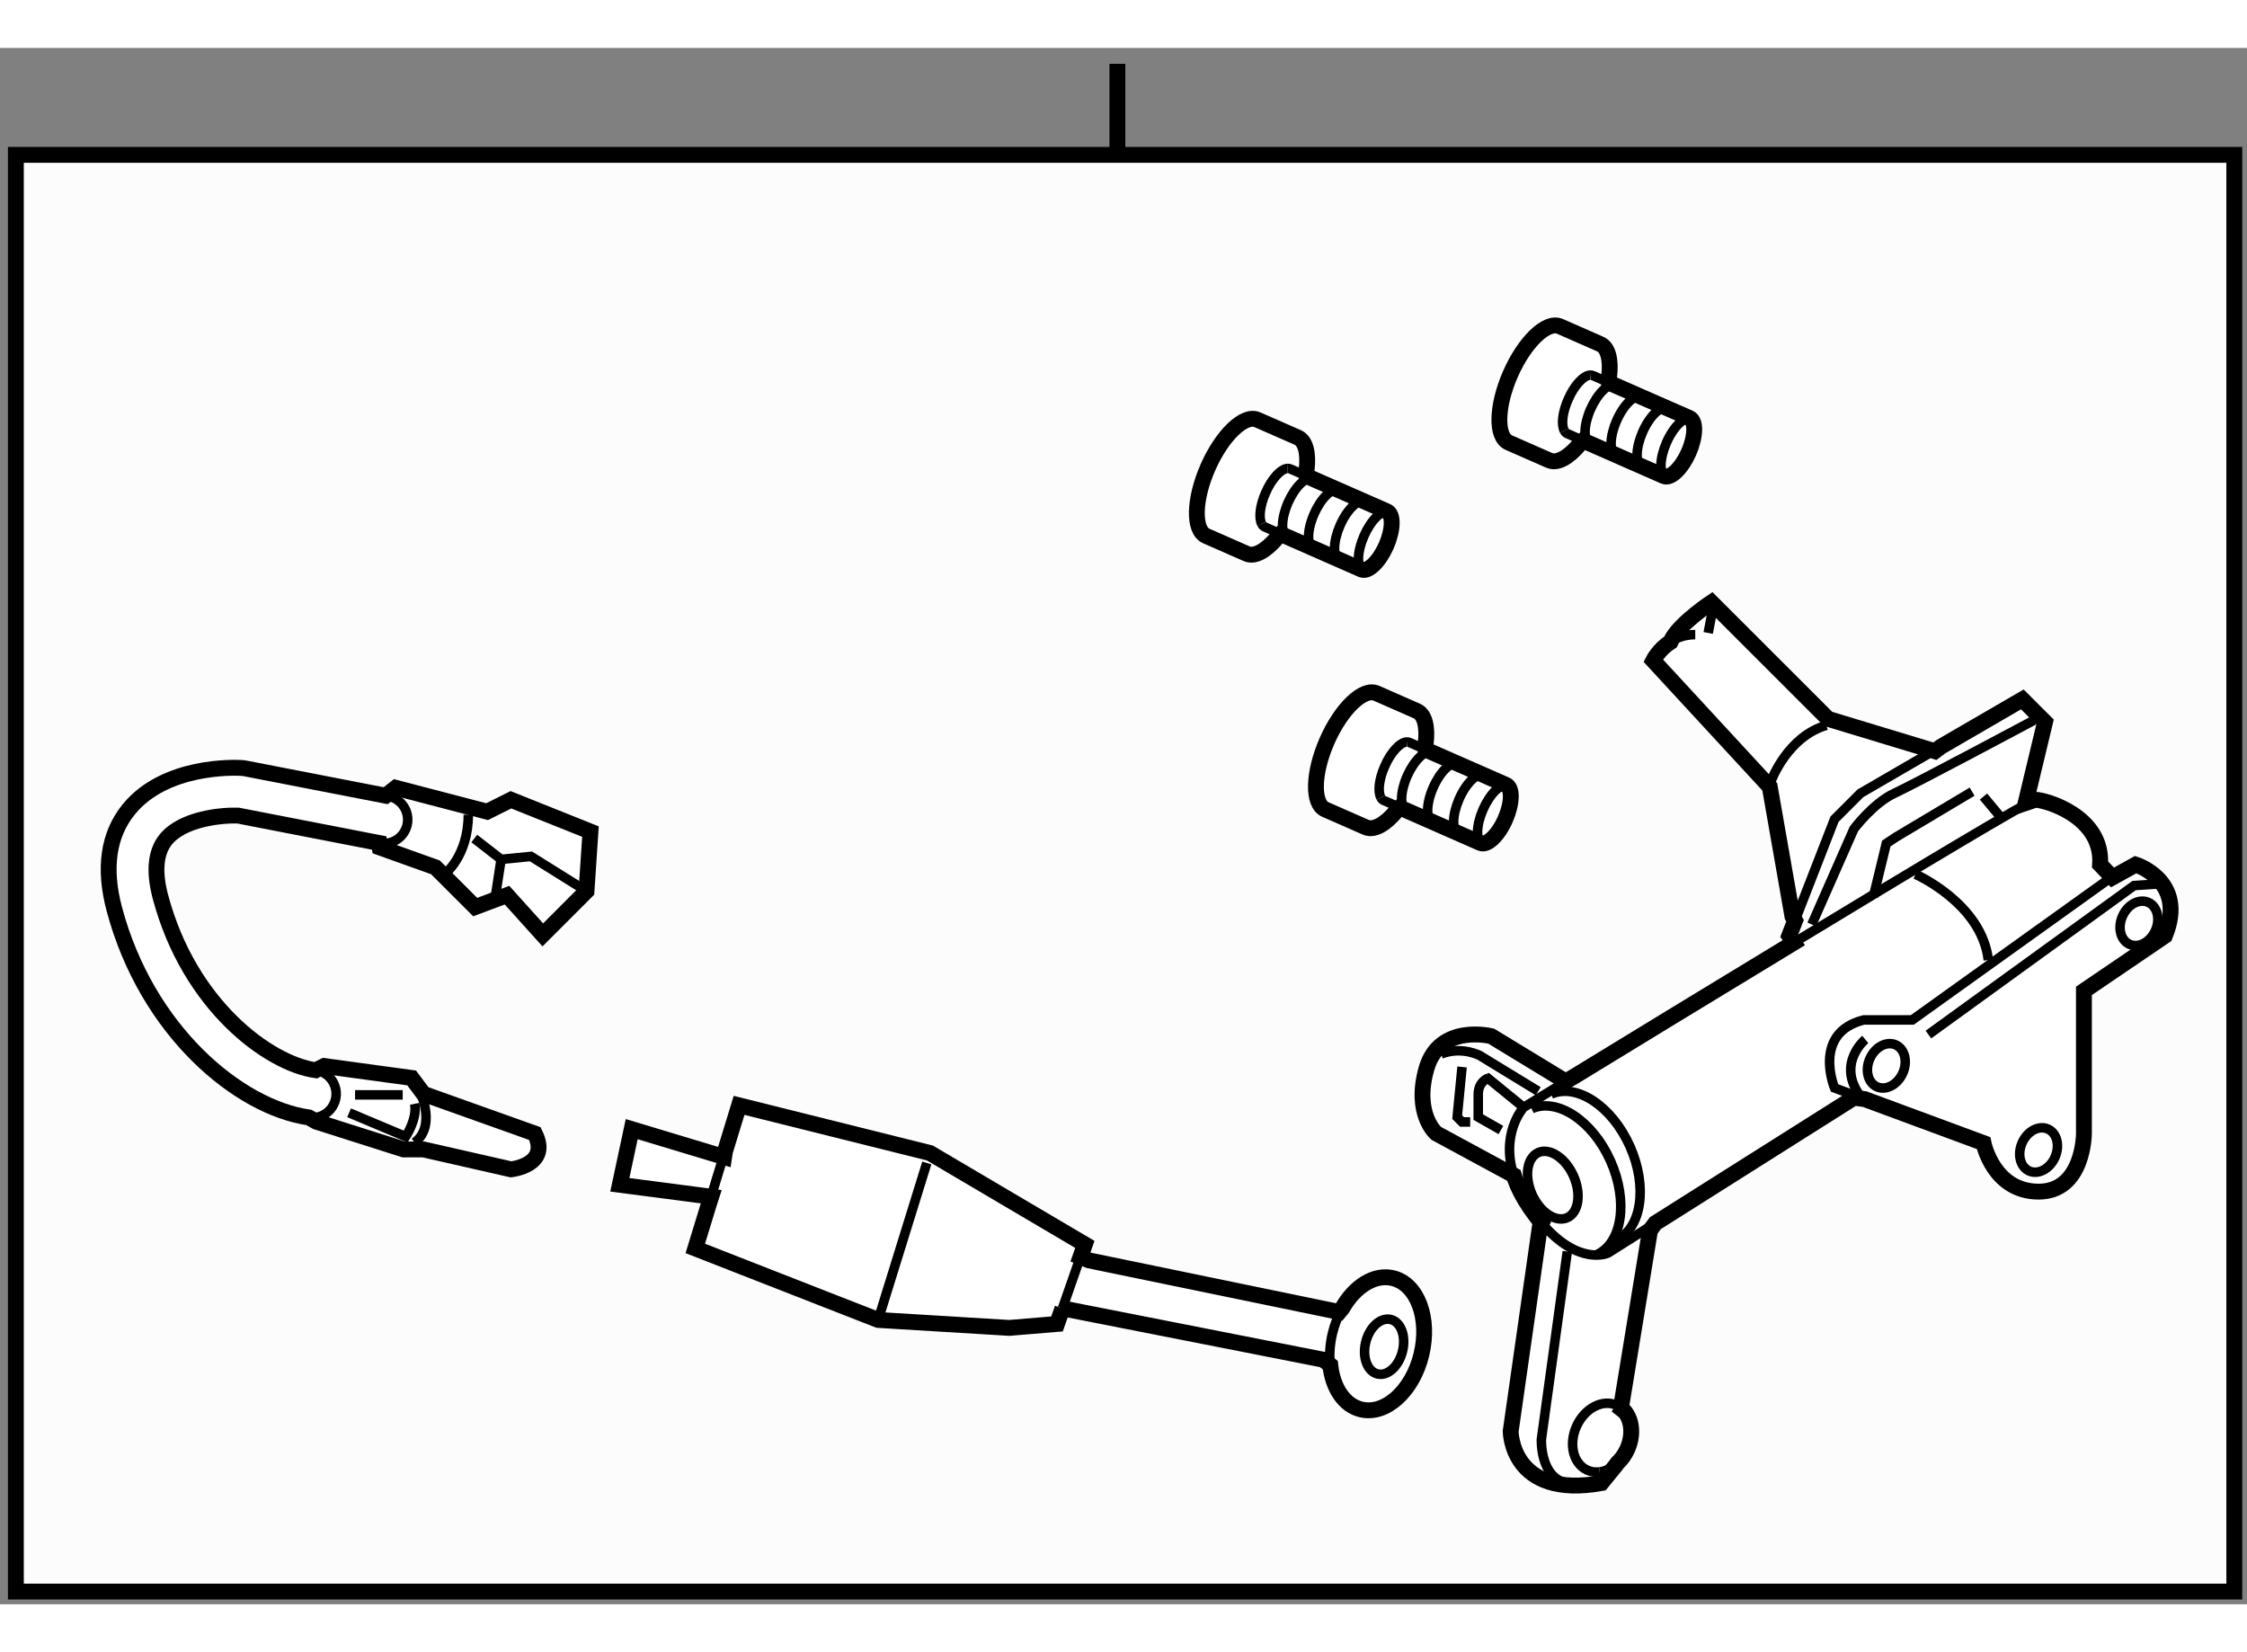 <?xml version="1.0" encoding="utf-8"?>
<!-- Generator: Adobe Illustrator 15.1.0, SVG Export Plug-In . SVG Version: 6.00 Build 0)  -->
<!DOCTYPE svg PUBLIC "-//W3C//DTD SVG 1.1//EN" "http://www.w3.org/Graphics/SVG/1.1/DTD/svg11.dtd">
<svg version="1.1" xmlns="http://www.w3.org/2000/svg" xmlns:xlink="http://www.w3.org/1999/xlink" x="0px" y="0px" width="244.8px"
	 height="180px" viewBox="7.889 18.087 70.813 49.046" enable-background="new 0 0 244.8 180" xml:space="preserve">
	
<rect x="7.889" y="18.087" width="70.813" height="49.046" fill="#808080" stroke="none"/>
	
<g><rect x="8.389" y="21.456" fill="#FCFCFC" stroke="#000000" stroke-width="0.5" width="69.913" height="45.277"></rect><line fill="none" stroke="#000000" stroke-width="0.5" x1="43.103" y1="21.427" x2="43.103" y2="18.587"></line></g><g><path fill="#FFFFFF" stroke="#000000" stroke-width="0.5" d="M58.835,60.861c0.442,0.199,0.592,0.82,0.338,1.384			c-0.079,0.175-0.188,0.324-0.313,0.441l-0.047,0.066l-0.459,0.562c-2.857,0.51-2.857-1.633-2.857-1.633l0.918-6.43l0.061-0.129			c-0.121-0.141-0.243-0.302-0.367-0.484c-0.22-0.321-0.374-0.623-0.475-0.903l-0.035-0.117l-2.449-1.326			c0,0-0.714-0.612-0.306-2.041c0.409-1.43,2.041-1.021,2.041-1.021l2.347,1.428l0.286-0.169c1.639-1.003,4.301-2.628,6.901-4.204			l-0.145-0.218l0.185-0.476l-0.082-0.137l-0.715-4.082l-3.674-3.98c0,0,0.173-0.346,0.548-0.587l0.063-0.127			c0.307-0.51,1.226-1.121,1.226-1.121l3.674,3.673l3.367,1.02l0.186-0.141l2.57-1.492l0.715,0.714l-0.612,2.552l0.306-0.103			c0.306,0,2.142,0.511,2.041,2.042l0.391,0.406l0.732-0.406c0,0,1.633,0.51,0.92,2.245l-2.552,1.735v4.491c0,0,0,1.836-1.428,1.836			c-1.43,0-1.736-1.53-1.736-1.53l-3.744-1.385l-0.338-0.045l-6.262,3.955l-0.167,0.229l-0.919,5.614L58.835,60.861z"></path><path fill="none" stroke="#000000" stroke-width="0.3" d="M56.476,55.122c1.161,1.365,2.083,0.946,2.083,0.946l1.495-0.944"></path><path fill="none" stroke="#000000" stroke-width="0.3" d="M57.517,50.488c-0.994,0.607-1.612,0.986-1.612,0.986			s-0.781,0.853-0.271,2.261"></path><path fill="none" stroke="#000000" stroke-width="0.3" d="M72.03,41.779c-0.146,0-3.813,2.2-7.612,4.505"></path><path fill="none" stroke="#000000" stroke-width="0.3" d="M66.653,51.213l-0.95-0.351c0,0-0.714-1.734,0.92-2.143h1.53			l6.124-4.388l0.186-0.104"></path><polyline fill="none" stroke="#000000" stroke-width="0.3" points="64.458,45.59 65.703,42.392 66.519,41.576 69.051,40.107 		"></polyline><path fill="none" stroke="#000000" stroke-width="0.3" d="M61.314,36.575c-0.32,0-0.579,0.099-0.779,0.229"></path><line fill="none" stroke="#000000" stroke-width="0.3" x1="70.397" y1="41.678" x2="70.907" y2="42.29"></line><path fill="none" stroke="#000000" stroke-width="0.3" d="M58.303,62.962c-0.134,0.016-0.268,0-0.393-0.056			c-0.442-0.201-0.593-0.819-0.337-1.384c0.255-0.565,0.819-0.862,1.262-0.661"></path><path fill="none" stroke="#000000" stroke-width="0.3" d="M58.86,62.686c-0.166,0.154-0.361,0.251-0.557,0.276"></path><path fill="none" stroke="#000000" stroke-width="0.3" d="M67.852,50.398c-0.165,0.365-0.529,0.555-0.814,0.427			c-0.285-0.128-0.384-0.529-0.218-0.893c0.164-0.364,0.528-0.555,0.813-0.427C67.919,49.635,68.017,50.034,67.852,50.398z"></path><path fill="none" stroke="#000000" stroke-width="0.3" d="M72.649,53.051c-0.164,0.365-0.529,0.555-0.813,0.427			c-0.284-0.129-0.382-0.529-0.218-0.894c0.163-0.364,0.529-0.556,0.814-0.426C72.716,52.288,72.813,52.688,72.649,53.051z"></path><path fill="none" stroke="#000000" stroke-width="0.3" d="M75.813,45.907c-0.166,0.365-0.529,0.555-0.814,0.427			c-0.285-0.129-0.383-0.529-0.217-0.893c0.163-0.365,0.528-0.555,0.813-0.426C75.88,45.143,75.977,45.544,75.813,45.907z"></path><path fill="none" stroke="#000000" stroke-width="0.3" d="M55.905,51.474l-1.124-0.918c0,0-0.306,0.103-0.306,0.511			c0,0.407,0,0.714,0,0.714l0.714,0.407"></path><path fill="none" stroke="#000000" stroke-width="0.3" d="M57.477,53.633c0.251,0.567,0.164,1.156-0.197,1.317			c-0.361,0.16-0.857-0.169-1.11-0.735c-0.25-0.567-0.163-1.156,0.198-1.317C56.727,52.738,57.224,53.068,57.477,53.633z"></path><path fill="none" stroke="#000000" stroke-width="0.3" d="M56.158,51.517c0.808-0.358,1.922,0.378,2.488,1.649			c0.563,1.269,0.366,2.591-0.442,2.951"></path><path fill="none" stroke="#000000" stroke-width="0.3" d="M56.771,51.058c0.807-0.36,1.921,0.378,2.487,1.649			c0.563,1.27,0.366,2.591-0.441,2.95"></path><path fill="none" stroke="#000000" stroke-width="0.3" d="M63.713,41.168c0,0,0.51-1.378,1.734-1.735"></path><path fill="none" stroke="#000000" stroke-width="0.3" d="M68.253,44.127c0,0,2.093,0.919,2.297,2.705"></path><polyline fill="none" stroke="#000000" stroke-width="0.3" points="66.927,44.841 67.335,43.158 67.642,42.954 70.039,41.524 					"></polyline><path fill="none" stroke="#000000" stroke-width="0.3" d="M64.987,45.709l1.327-3.011c0,0,0.612-0.816,1.276-1.122			c0.663-0.307,4.389-2.297,4.389-2.297"></path><polyline fill="none" stroke="#000000" stroke-width="0.3" points="75.908,44.433 75.143,44.484 68.662,49.179 		"></polyline><path fill="none" stroke="#000000" stroke-width="0.3" d="M66.671,49.332c0,0-0.919,0.766-0.153,1.787"></path><path fill="none" stroke="#000000" stroke-width="0.3" d="M56.364,50.965l-1.836-1.122c0,0-0.563-0.307-1.225-0.05"></path><polyline fill="none" stroke="#000000" stroke-width="0.3" points="53.965,50.2 53.811,51.782 53.965,51.935 54.221,51.935 		"></polyline><path fill="none" stroke="#000000" stroke-width="0.3" d="M57.282,56.017l-0.817,5.919c0,0-0.051,1.225,0.817,1.378"></path><line fill="none" stroke="#000000" stroke-width="0.3" x1="61.722" y1="36.523" x2="61.875" y2="35.708"></line></g><g><path fill="#FFFFFF" stroke="#000000" stroke-width="0.5" d="M58.6,28.444c0.063-0.517-0.028-0.913-0.281-1.025l-1.27-0.558			c-0.416-0.183-1.114,0.49-1.559,1.501c-0.444,1.012-0.468,1.981-0.051,2.163l1.271,0.558c0.256,0.113,0.617-0.095,0.96-0.507			l0.114-0.114l2.542,1.118c0.209,0.093,0.558-0.245,0.782-0.749c0.22-0.506,0.233-0.99,0.023-1.082l-2.53-1.11L58.6,28.444z"></path><path fill="none" stroke="#000000" stroke-width="0.3" d="M61.187,29.773c-0.208-0.092-0.557,0.243-0.779,0.75			c-0.222,0.506-0.234,0.991-0.024,1.081"></path><path fill="none" stroke="#000000" stroke-width="0.3" d="M58.002,28.397c-0.208,0.01-0.502,0.321-0.693,0.764			c-0.183,0.41-0.223,0.805-0.122,0.988"></path><path fill="none" stroke="#000000" stroke-width="0.3" d="M58.602,28.638l-0.517-0.227c-0.025-0.011-0.054-0.017-0.083-0.014"></path><path fill="none" stroke="#000000" stroke-width="0.3" d="M57.186,30.149c0.024,0.044,0.056,0.076,0.096,0.093l0.503,0.221"></path><path fill="none" stroke="#000000" stroke-width="0.3" d="M58.795,28.723c-0.208-0.092-0.556,0.243-0.78,0.748			c-0.222,0.506-0.233,0.991-0.025,1.083"></path><path fill="none" stroke="#000000" stroke-width="0.3" d="M59.614,29.082c-0.208-0.091-0.557,0.244-0.778,0.75			c-0.222,0.505-0.233,0.99-0.026,1.082"></path><path fill="none" stroke="#000000" stroke-width="0.3" d="M60.434,29.442c-0.208-0.092-0.558,0.245-0.779,0.749			c-0.222,0.507-0.234,0.992-0.025,1.082"></path></g><g><path fill="#FFFFFF" stroke="#000000" stroke-width="0.5" d="M49.066,31.386c0.063-0.518-0.028-0.913-0.281-1.025l-1.27-0.557			c-0.417-0.183-1.114,0.49-1.559,1.5c-0.444,1.012-0.468,1.981-0.051,2.163l1.271,0.559c0.256,0.113,0.617-0.096,0.961-0.508			l0.114-0.114l2.542,1.118c0.208,0.093,0.558-0.244,0.782-0.749c0.22-0.506,0.233-0.99,0.023-1.082l-2.53-1.11L49.066,31.386z"></path><path fill="none" stroke="#000000" stroke-width="0.3" d="M51.654,32.714c-0.208-0.092-0.556,0.243-0.779,0.75			c-0.222,0.507-0.234,0.991-0.025,1.081"></path><path fill="none" stroke="#000000" stroke-width="0.3" d="M48.468,31.338c-0.208,0.01-0.502,0.321-0.693,0.764			c-0.183,0.41-0.223,0.805-0.122,0.988"></path><path fill="none" stroke="#000000" stroke-width="0.3" d="M49.068,31.58l-0.517-0.227c-0.025-0.011-0.054-0.017-0.083-0.014"></path><path fill="none" stroke="#000000" stroke-width="0.3" d="M47.653,33.09c0.023,0.044,0.056,0.076,0.096,0.093l0.503,0.221"></path><path fill="none" stroke="#000000" stroke-width="0.3" d="M49.262,31.664c-0.208-0.091-0.556,0.243-0.78,0.749			c-0.222,0.506-0.233,0.99-0.024,1.083"></path><path fill="none" stroke="#000000" stroke-width="0.3" d="M50.08,32.023c-0.208-0.091-0.557,0.245-0.778,0.75			c-0.223,0.505-0.233,0.99-0.026,1.082"></path><path fill="none" stroke="#000000" stroke-width="0.3" d="M50.9,32.383c-0.208-0.092-0.558,0.245-0.779,0.749			c-0.222,0.507-0.234,0.993-0.025,1.083"></path></g><g><path fill="#FFFFFF" stroke="#000000" stroke-width="0.5" d="M52.819,40.007c0.064-0.518-0.028-0.914-0.281-1.025l-1.27-0.558			c-0.416-0.183-1.113,0.489-1.558,1.5c-0.445,1.012-0.469,1.982-0.051,2.164l1.271,0.558c0.257,0.113,0.618-0.095,0.96-0.507			l0.114-0.114l2.542,1.118c0.209,0.092,0.559-0.245,0.782-0.75c0.22-0.506,0.233-0.99,0.023-1.082l-2.53-1.11L52.819,40.007z"></path><path fill="none" stroke="#000000" stroke-width="0.3" d="M55.406,41.335c-0.208-0.092-0.556,0.243-0.779,0.75			c-0.222,0.506-0.234,0.991-0.024,1.081"></path><path fill="none" stroke="#000000" stroke-width="0.3" d="M52.221,39.959c-0.208,0.01-0.501,0.321-0.693,0.764			c-0.183,0.41-0.223,0.805-0.122,0.988"></path><path fill="none" stroke="#000000" stroke-width="0.3" d="M52.821,40.2l-0.517-0.227c-0.025-0.011-0.054-0.017-0.083-0.014"></path><path fill="none" stroke="#000000" stroke-width="0.3" d="M51.405,41.711c0.024,0.044,0.056,0.076,0.096,0.092l0.503,0.221"></path><path fill="none" stroke="#000000" stroke-width="0.3" d="M53.014,40.285c-0.208-0.091-0.556,0.243-0.78,0.749			c-0.222,0.506-0.232,0.991-0.024,1.083"></path><path fill="none" stroke="#000000" stroke-width="0.3" d="M53.832,40.644c-0.208-0.092-0.556,0.245-0.777,0.75			c-0.223,0.505-0.233,0.99-0.026,1.082"></path><path fill="none" stroke="#000000" stroke-width="0.3" d="M54.653,41.004c-0.208-0.092-0.558,0.245-0.779,0.749			c-0.222,0.507-0.234,0.993-0.025,1.083"></path></g>



	
<g><path fill="#FFFFFF" stroke="#000000" stroke-width="0.5" d="M30.709,53.038l-2.912-0.878l-0.375,1.754l2.881,0.376l-0.077,0.239			l-0.425,1.39l5.762,2.254l4.133,0.251l1.504-0.125l0.172-0.491l-0.048-0.01l8.268,1.628l0.22,0.171			c0.076,0.71,0.434,1.268,0.97,1.396c0.772,0.187,1.624-0.585,1.901-1.729c0.277-1.142-0.124-2.22-0.896-2.408			c-0.581-0.142-1.205,0.259-1.597,0.95l-0.097,0.117l-7.89-1.628l-0.264-0.106l0.139-0.396l-4.884-2.881l-6.013-1.501l-0.447,1.461			L30.709,53.038z"></path><line fill="none" stroke="#000000" stroke-width="0.3" x1="30.226" y1="54.529" x2="30.732" y2="52.871"></line><line fill="none" stroke="#000000" stroke-width="0.3" x1="41.937" y1="56.189" x2="41.372" y2="57.808"></line><path fill="none" stroke="#000000" stroke-width="0.3" d="M49.811,59.597c-0.035-0.315-0.013-0.661,0.072-1.012			c0.069-0.285,0.174-0.548,0.305-0.779"></path><path fill="none" stroke="#000000" stroke-width="0.3" d="M52.088,59.159c-0.115,0.472-0.468,0.794-0.787,0.716			c-0.321-0.078-0.488-0.526-0.372-0.998c0.114-0.475,0.468-0.796,0.789-0.718C52.038,58.237,52.205,58.684,52.088,59.159z"></path><line fill="none" stroke="#000000" stroke-width="0.3" x1="37.097" y1="53.226" x2="35.563" y2="58.173"></line></g>



	
<g><path fill="#FFFFFF" stroke="#000000" stroke-width="0.5" d="M17.838,50.304c-1.483-0.211-3.981-2.046-4.892-5.461			c-0.213-0.801-0.156-1.41,0.167-1.811c0.545-0.67,1.792-0.771,2.279-0.754c0.117,0.021,4.449,0.865,4.449,0.865l0.018,0.14			l1.753,0.627l1.253,1.252l1.002-0.376l1.128,1.252l1.377-1.377l0.125-1.878l-2.506-1.003l-0.751,0.375l-2.88-0.752l-0.316,0.249			l-4.425-0.86c-0.033-0.007-0.065-0.011-0.1-0.014c-0.245-0.014-2.425-0.099-3.569,1.301c-0.649,0.796-0.803,1.856-0.457,3.151			c1.024,3.84,3.923,6.247,6.131,6.562l0.231,0.132l2.756,0.876h0.626l2.755,0.627c0,0,1.253-0.125,0.752-1.127l-3.507-1.251			l-0.375-0.502l-2.756-0.376L17.838,50.304z"></path><path fill="none" stroke="#000000" stroke-width="0.3" d="M17.625,51.792c0.411,0.059,0.791-0.227,0.851-0.638			c0.059-0.411-0.227-0.791-0.638-0.85"></path><path fill="none" stroke="#000000" stroke-width="0.3" d="M19.842,43.143c0.408,0.079,0.802-0.186,0.882-0.593			c0.079-0.408-0.188-0.803-0.594-0.882l-0.084-0.017"></path><path fill="none" stroke="#000000" stroke-width="0.3" d="M21.895,44.128c0,0,0.752-0.563,0.752-1.879"></path><polyline fill="none" stroke="#000000" stroke-width="0.3" points="22.835,43.001 23.681,43.658 24.621,43.565 26.374,44.66 		"></polyline><line fill="none" stroke="#000000" stroke-width="0.3" x1="23.493" y1="44.879" x2="23.681" y2="43.658"></line><path fill="none" stroke="#000000" stroke-width="0.3" d="M21.05,50.798c0,0,0.658,1.222-0.095,1.785"></path><line fill="none" stroke="#000000" stroke-width="0.3" x1="19.078" y1="51.08" x2="20.58" y2="51.08"></line><path fill="none" stroke="#000000" stroke-width="0.3" d="M18.89,51.644l1.785,0.751c0,0,0.376-0.564,0.281-1.033"></path></g>


</svg>